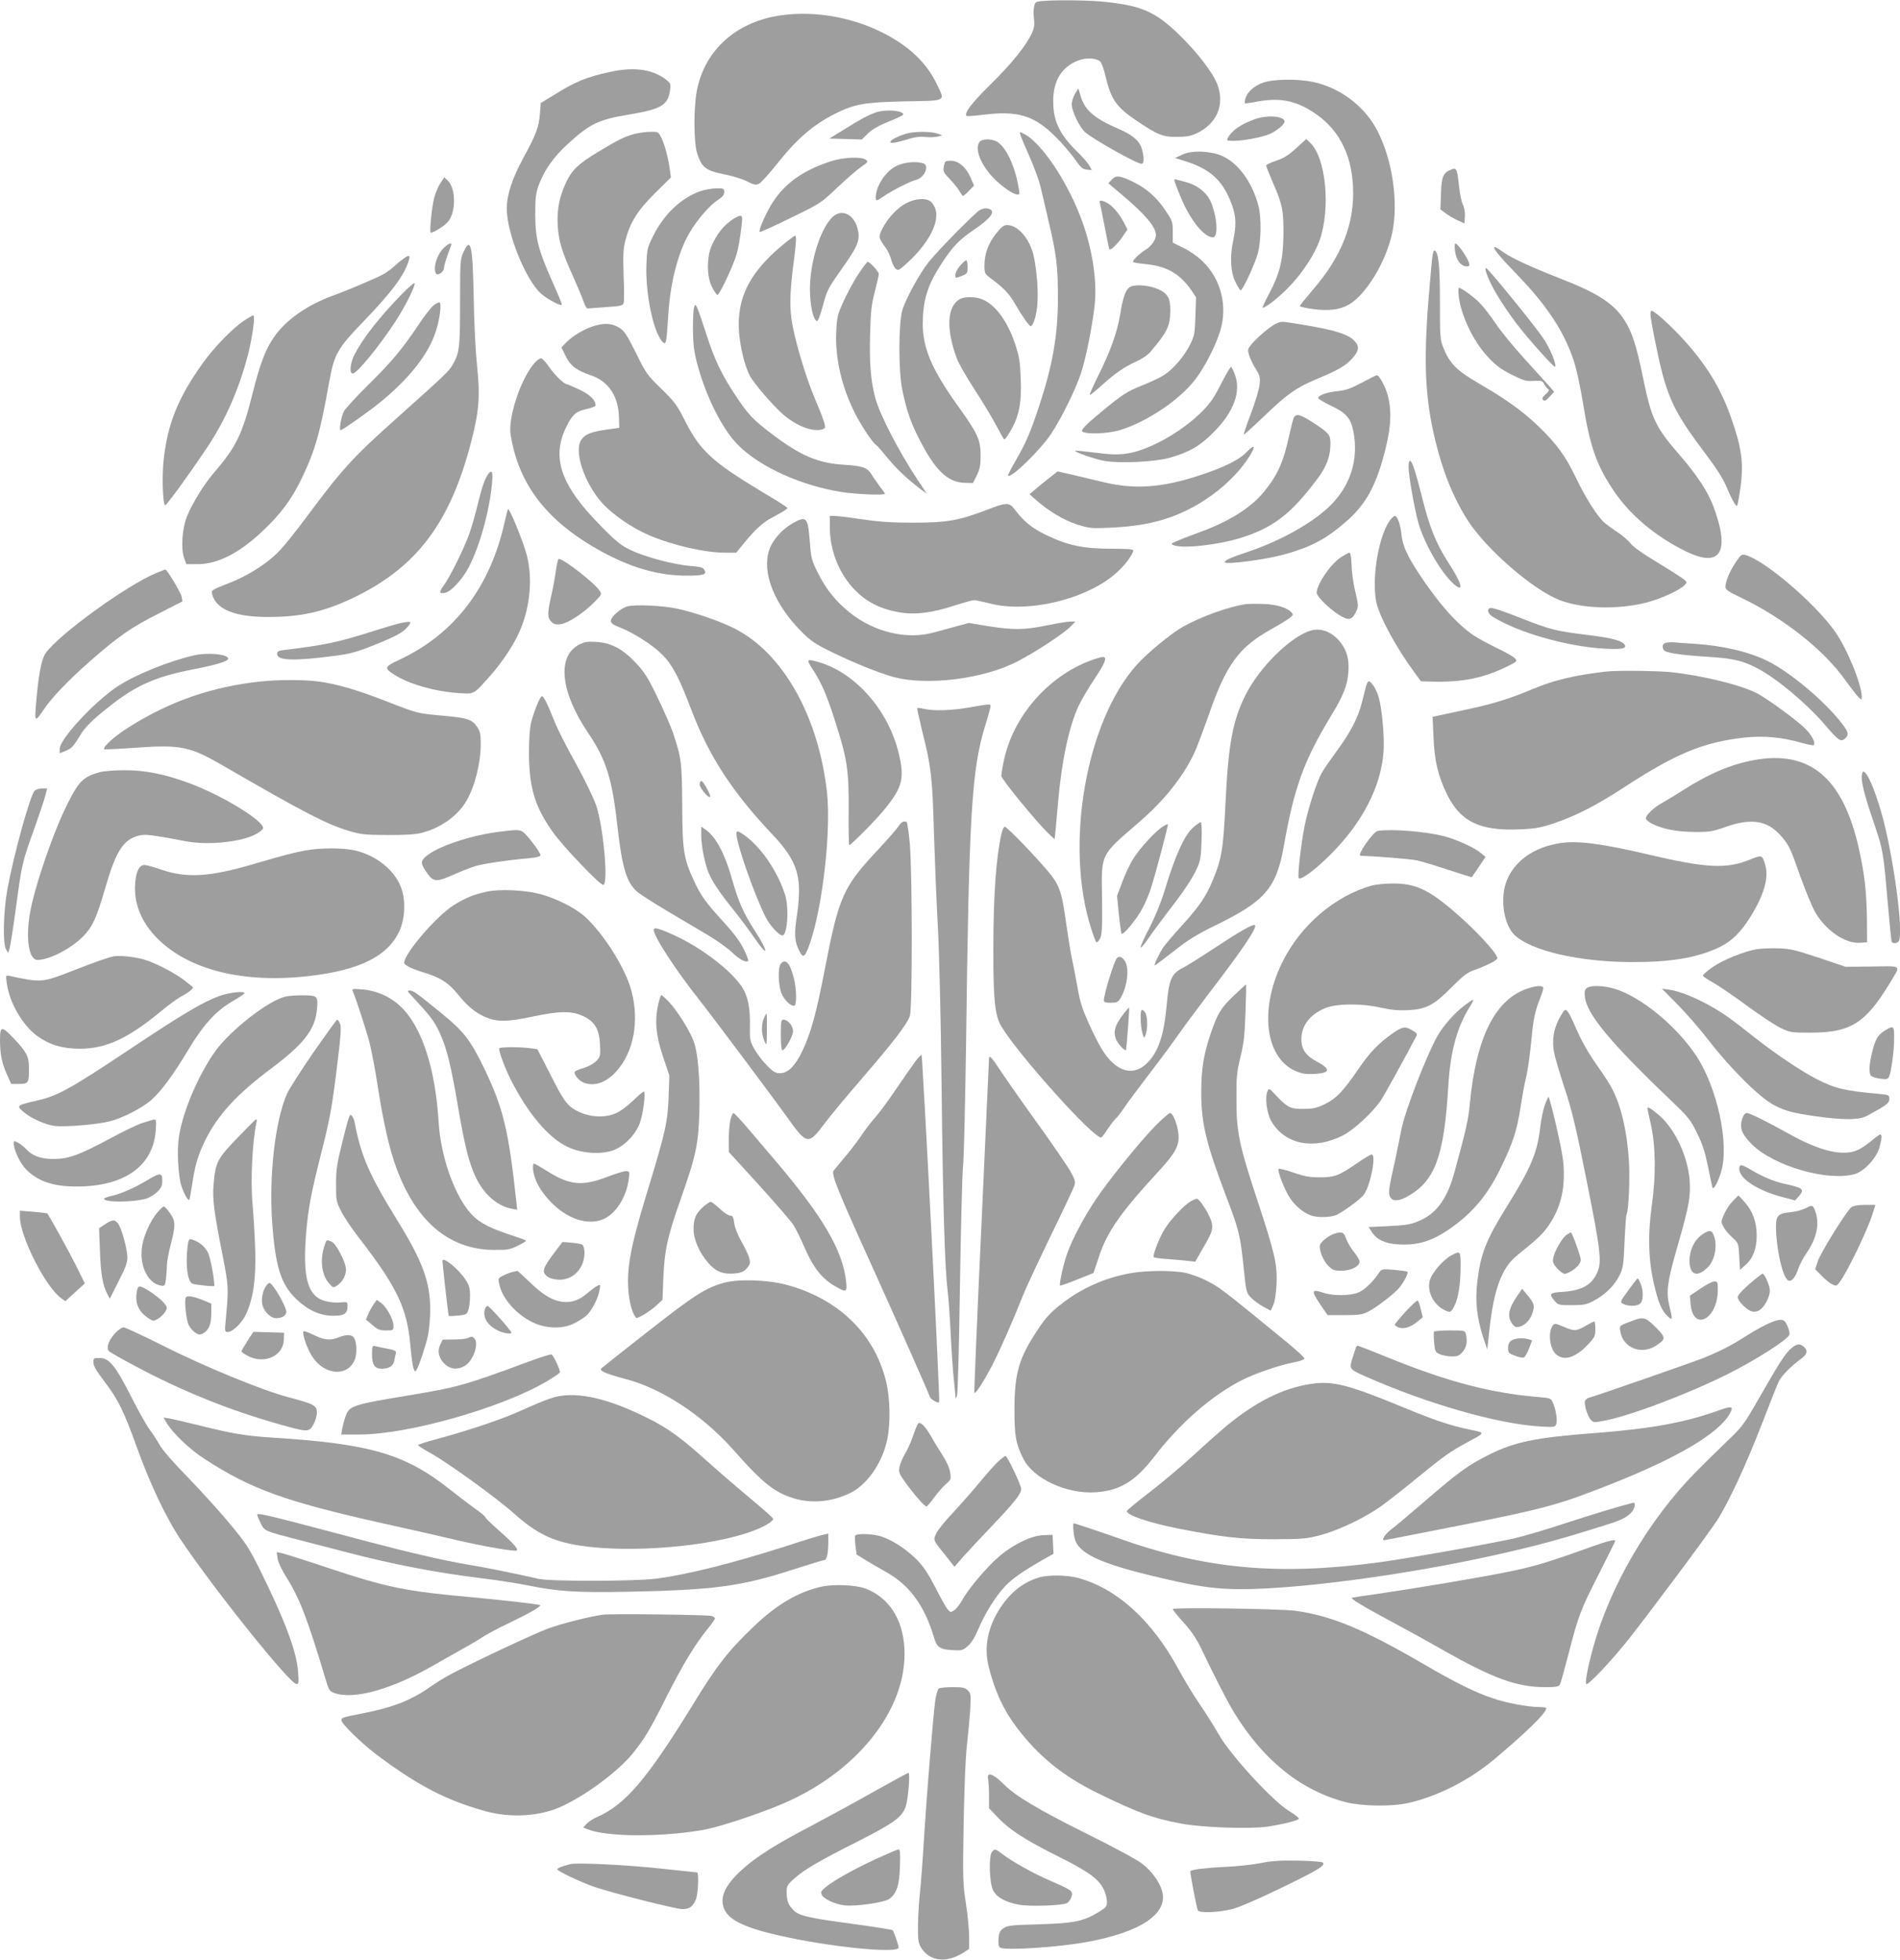 <?xml version="1.0" standalone="no"?>
<!DOCTYPE svg PUBLIC "-//W3C//DTD SVG 20010904//EN"
 "http://www.w3.org/TR/2001/REC-SVG-20010904/DTD/svg10.dtd">
<svg version="1.0" xmlns="http://www.w3.org/2000/svg"
 width="1241pt" height="1280pt" viewBox="0 0 1241 1280"
 preserveAspectRatio="xMidYMid meet">
<g transform="translate(0,1280) scale(0.1,-0.1)"
fill="#9e9e9e" stroke="none">
<path d="M6803 12793 c-39 -4 -43 -7 -49 -39 -4 -20 -4 -56 0 -81 4 -33 1 -56
-13 -87 -36 -81 -134 -203 -270 -336 -123 -121 -175 -189 -158 -207 3 -3 50 0
105 7 229 29 336 -3 477 -144 45 -44 101 -110 126 -146 38 -55 50 -65 77 -68
l33 -3 -15 28 c-8 15 -42 55 -76 88 -119 116 -161 203 -161 335 0 133 56 224
164 265 52 20 120 16 144 -8 8 -8 24 -51 34 -96 34 -145 70 -199 189 -280 147
-101 183 -116 275 -115 59 0 92 5 126 21 136 61 191 188 140 322 -29 76 -128
206 -247 322 -161 156 -249 194 -509 219 -104 9 -300 11 -392 3z"/>
<path d="M5045 12690 c-258 -55 -439 -228 -491 -470 -24 -108 -24 -347 -1
-420 30 -94 55 -114 179 -139 52 -10 119 -31 148 -46 43 -22 57 -25 76 -16 13
5 65 63 117 128 132 166 238 258 381 330 127 64 192 75 459 81 275 5 261 -3
206 112 -65 137 -178 246 -345 332 -225 116 -499 156 -729 108z"/>
<path d="M3988 12331 c-160 -35 -231 -64 -374 -154 l-82 -50 -5 -66 c-6 -89
-27 -144 -108 -291 -73 -134 -109 -243 -109 -332 0 -161 124 -468 225 -557 44
-38 135 -86 135 -70 0 6 -27 71 -60 145 -94 210 -113 284 -114 439 0 111 3
139 22 194 35 97 99 188 191 271 146 133 199 158 395 191 212 35 258 61 272
156 6 43 5 48 -22 70 -87 70 -210 88 -366 54z"/>
<path d="M8250 12260 c-58 -20 -105 -62 -116 -105 -4 -14 -5 -28 -3 -30 2 -1
40 3 84 12 141 25 239 8 355 -65 165 -103 256 -267 267 -487 13 -240 -72 -459
-263 -679 -46 -54 -84 -101 -84 -105 0 -5 39 -13 88 -20 95 -13 166 -5 224 25
115 59 253 284 292 476 41 199 1 472 -97 663 -82 160 -244 283 -422 320 -101
21 -257 19 -325 -5z"/>
<path d="M7022 12188 c-12 -20 -22 -51 -22 -69 0 -44 49 -146 86 -181 49 -45
338 -208 370 -208 17 0 18 39 3 95 -15 54 -60 94 -155 134 -159 69 -219 122
-246 215 l-15 49 -21 -35z"/>
<path d="M5719 12065 c-54 -20 -94 -41 -203 -109 l-99 -61 106 -3 106 -3 41
40 c28 27 70 51 135 77 52 21 95 41 95 46 0 27 -119 36 -181 13z"/>
<path d="M8195 12021 c-92 -33 -149 -73 -176 -123 -9 -16 -5 -18 40 -18 61 0
183 23 232 44 46 19 99 63 99 82 0 36 -113 45 -195 15z"/>
<path d="M4143 11925 c-64 -18 -107 -39 -238 -118 -126 -76 -168 -116 -206
-195 -46 -97 -62 -182 -56 -287 6 -101 28 -171 102 -335 26 -58 55 -127 65
-155 9 -27 21 -50 26 -50 5 0 59 4 121 9 101 7 112 9 117 29 3 11 3 93 -1 181
-4 133 -2 172 12 226 30 117 79 195 193 308 l104 103 -7 52 c-10 76 -34 165
-56 209 -19 37 -21 38 -72 37 -28 0 -76 -7 -104 -14z"/>
<path d="M5915 11926 c-62 -20 -109 -46 -98 -57 6 -6 42 1 94 16 63 20 97 25
134 20 28 -3 63 -1 80 3 l30 8 -34 12 c-44 15 -155 14 -206 -2z"/>
<path d="M6665 11918 c4 -13 32 -79 62 -147 30 -69 61 -154 69 -190 9 -36 33
-140 54 -231 50 -208 60 -294 60 -495 0 -244 -35 -442 -122 -705 -57 -172 -86
-241 -152 -355 -31 -54 -55 -100 -52 -102 19 -20 214 170 284 277 67 102 159
290 192 391 33 99 74 304 90 448 18 163 -19 390 -97 586 -94 239 -255 474
-363 530 -32 16 -32 16 -25 -7z"/>
<path d="M6399 11874 c-34 -41 1 -139 82 -228 52 -57 135 -116 162 -116 20 0
20 -6 2 86 -27 126 -82 231 -136 260 -37 19 -93 18 -110 -2z"/>
<path d="M8466 11832 c-50 -46 -82 -66 -131 -82 -36 -12 -65 -26 -65 -31 0 -6
20 -56 44 -112 62 -141 70 -181 69 -337 -2 -167 -23 -255 -93 -387 -27 -51
-47 -93 -43 -93 22 0 114 74 180 144 84 89 161 208 192 296 74 210 41 542 -62
638 l-25 24 -66 -60z"/>
<path d="M7720 11789 l-45 -21 70 -22 c165 -53 246 -129 302 -286 27 -77 29
-131 7 -235 -22 -105 -16 -206 16 -268 13 -27 28 -51 32 -53 12 -8 95 171 115
246 20 79 22 225 4 300 -37 149 -125 276 -229 327 -78 38 -206 44 -272 12z"/>
<path d="M5425 11746 c-190 -62 -311 -152 -393 -292 -41 -72 -78 -161 -70
-169 3 -3 93 38 201 91 195 95 198 96 306 199 60 57 131 118 157 136 44 30 46
33 29 46 -30 21 -149 16 -230 -11z"/>
<path d="M6165 11714 c-6 -34 -3 -41 38 -83 24 -25 53 -61 63 -78 10 -18 21
-33 24 -33 3 0 21 15 39 34 l33 34 -22 51 c-30 69 -79 111 -129 111 -37 0 -39
-2 -46 -36z"/>
<path d="M5853 11715 c-69 -35 -131 -129 -133 -202 0 -29 3 -29 55 7 53 36
170 96 208 105 57 15 91 96 45 109 -53 14 -124 6 -175 -19z"/>
<path d="M9475 11691 c-49 -20 -60 -47 -63 -156 l-4 -103 34 -25 c18 -14 54
-35 78 -46 l45 -20 3 45 c2 27 -3 57 -13 77 -9 18 -20 71 -25 118 -13 121 -16
126 -55 110z"/>
<path d="M7262 11627 l-23 -24 98 -83 c144 -121 213 -204 213 -255 0 -31 -30
-73 -67 -96 -39 -24 -83 -66 -83 -79 0 -4 33 -10 73 -14 146 -13 232 -62 309
-173 l30 -45 -4 -123 c-4 -113 -6 -127 -35 -186 -39 -77 -106 -156 -169 -198
-26 -17 -88 -46 -138 -66 -105 -41 -140 -64 -294 -193 -75 -62 -109 -98 -105
-107 9 -24 165 -20 249 6 182 56 399 204 499 341 57 77 129 218 155 307 49
161 6 336 -113 452 -33 33 -83 68 -126 89 l-71 35 0 70 c0 68 -2 72 -53 148
-57 83 -122 139 -212 182 -83 39 -106 41 -133 12z"/>
<path d="M2876 11603 c-14 -21 -32 -64 -40 -96 -17 -64 -32 -227 -22 -227 17
0 84 41 108 67 57 59 58 221 3 273 l-23 22 -26 -39z"/>
<path d="M7670 11627 c0 -15 43 -123 70 -177 60 -119 133 -200 182 -200 38 0
28 138 -16 237 -27 58 -88 105 -161 124 -22 6 -48 12 -57 15 -10 3 -18 3 -18
1z"/>
<path d="M4573 11551 c-125 -45 -236 -150 -305 -289 -40 -80 -42 -87 -46 -195
-7 -194 50 -455 111 -505 17 -15 21 4 32 183 14 215 64 408 140 537 51 86 133
180 187 214 27 18 38 31 38 49 0 24 -3 25 -52 25 -29 -1 -76 -9 -105 -19z"/>
<path d="M5922 11474 c-59 -29 -123 -97 -159 -168 -27 -54 -26 -58 23 -126 13
-19 30 -53 35 -76 6 -24 19 -50 29 -59 17 -15 22 -12 89 50 129 122 196 254
172 336 -6 21 -21 45 -34 54 -33 23 -96 19 -155 -11z"/>
<path d="M7184 11473 c3 -10 17 -81 32 -158 15 -77 28 -141 30 -143 7 -10 49
30 82 76 l36 53 -24 47 c-31 59 -75 109 -111 128 -37 19 -51 18 -45 -3z"/>
<path d="M6403 11430 c-25 -10 -265 -253 -336 -340 -58 -72 -150 -239 -173
-315 -26 -88 -26 -406 0 -525 28 -132 54 -207 103 -304 109 -218 190 -297 308
-300 l50 -1 25 50 c20 41 25 65 25 130 0 103 -19 144 -155 333 -164 230 -223
369 -223 527 1 154 30 250 120 389 72 112 117 159 208 221 112 75 150 123 109
139 -20 8 -34 7 -61 -4z"/>
<path d="M5433 11378 c-78 -81 -143 -295 -143 -467 1 -107 21 -200 46 -208 7
-2 22 39 39 101 26 98 33 112 121 237 112 158 125 193 104 271 -27 94 -108
127 -167 66z"/>
<path d="M4770 11356 c-50 -37 -88 -87 -122 -161 -33 -75 -32 -202 2 -269 14
-27 30 -51 36 -53 10 -3 88 158 119 247 15 42 29 119 40 218 5 45 3 52 -12 52
-10 0 -38 -15 -63 -34z"/>
<path d="M6505 11273 c-51 -65 -75 -132 -75 -209 0 -51 0 -52 58 -95 70 -53
105 -90 139 -149 48 -83 95 -150 104 -150 18 0 40 71 45 148 8 100 -10 276
-35 348 -34 96 -101 164 -163 164 -22 0 -38 -13 -73 -57z"/>
<path d="M5135 11219 c-285 -230 -360 -433 -279 -758 9 -36 27 -86 39 -111 27
-52 151 -197 221 -258 85 -73 187 -113 250 -98 23 6 26 11 20 37 -3 16 -30 87
-61 159 -64 150 -140 407 -156 530 -12 91 -8 197 16 375 16 124 18 165 8 165
-5 -1 -30 -19 -58 -41z"/>
<path d="M2895 11177 c-43 -43 -68 -131 -47 -164 11 -17 52 12 52 36 0 16 23
90 45 144 12 28 -14 20 -50 -16z"/>
<path d="M9504 11158 c7 -57 39 -98 77 -98 16 0 19 4 14 23 -13 40 -74 127
-90 127 -4 0 -5 -24 -1 -52z"/>
<path d="M3027 11153 c-21 -46 -22 -61 -22 -328 0 -297 -4 -332 -50 -410 -23
-41 -54 -69 -370 -352 -281 -251 -346 -322 -589 -648 -57 -77 -129 -168 -161
-202 -78 -87 -210 -172 -345 -224 -106 -41 -111 -45 -105 -68 25 -101 147
-151 365 -151 216 0 363 33 555 124 417 199 638 492 775 1030 50 195 57 294
35 496 -9 85 -19 283 -21 440 -7 343 -19 397 -67 293z"/>
<path d="M9760 11182 c0 -16 40 -63 155 -182 191 -199 301 -366 364 -556 18
-53 43 -171 61 -280 45 -281 88 -403 201 -571 107 -158 269 -294 465 -392 232
-115 298 -9 184 294 -35 94 -107 203 -221 335 -158 182 -183 236 -239 510 -42
205 -71 294 -120 369 -70 109 -174 177 -427 275 -174 68 -299 125 -355 163
-61 42 -68 45 -68 35z"/>
<path d="M9357 11132 c-4 -20 -16 -158 -28 -307 -31 -401 -20 -630 46 -904 50
-207 122 -382 215 -525 123 -189 428 -452 598 -516 149 -57 378 -63 565 -16
97 25 221 82 252 116 16 18 15 20 -22 47 -22 15 -99 64 -172 108 -81 48 -145
94 -162 117 -16 20 -55 53 -87 74 -31 20 -70 49 -86 63 -44 40 -122 163 -183
291 -68 142 -127 223 -246 337 -106 101 -208 174 -389 279 -142 83 -189 129
-230 231 -22 55 -23 70 -23 303 0 235 -9 319 -34 334 -5 3 -11 -11 -14 -32z"/>
<path d="M2640 11114 c-14 -10 -41 -31 -60 -49 -19 -18 -51 -41 -70 -53 -44
-25 -228 -104 -336 -143 -166 -61 -302 -155 -381 -266 -58 -82 -94 -176 -143
-372 -66 -264 -108 -351 -247 -512 -67 -77 -143 -199 -181 -290 -32 -78 -42
-211 -19 -274 l14 -40 74 0 c130 0 272 72 425 217 118 111 189 207 254 342 88
182 121 299 180 630 33 183 53 219 223 395 190 198 269 304 298 403 9 32 3 34
-31 12z"/>
<path d="M6271 11065 c-17 -20 -31 -46 -31 -60 0 -23 0 -23 40 -8 38 15 40 18
40 60 0 23 -4 43 -9 43 -5 0 -23 -16 -40 -35z"/>
<path d="M5603 11004 c-31 -48 -74 -128 -96 -178 -37 -82 -41 -101 -45 -194
-8 -170 35 -356 120 -527 41 -82 118 -198 141 -212 7 -4 40 -42 74 -84 59 -72
131 -140 217 -205 l40 -29 -60 90 c-122 183 -250 431 -278 539 -29 111 -38
226 -33 410 4 153 9 197 31 281 14 55 26 107 26 115 0 16 -59 80 -73 80 -4 0
-33 -39 -64 -86z"/>
<path d="M9705 11028 c24 -82 100 -209 205 -348 72 -94 241 -283 247 -276 12
12 -33 122 -76 185 -53 80 -362 459 -374 460 -5 1 -5 -9 -2 -21z"/>
<path d="M2624 10878 c-148 -152 -255 -289 -310 -397 -27 -55 -33 -121 -10
-121 27 0 173 178 280 342 61 94 130 231 124 248 -2 6 -40 -27 -84 -72z"/>
<path d="M7388 10929 c-33 -13 -52 -60 -72 -185 -20 -118 -63 -238 -142 -396
-35 -71 -60 -128 -56 -128 5 0 40 29 79 64 90 81 146 119 225 155 37 16 76 43
93 64 110 130 127 165 129 267 1 81 -17 114 -81 142 -53 23 -137 32 -175 17z"/>
<path d="M9527 10873 c13 -129 94 -300 191 -404 52 -56 83 -79 155 -116 80
-40 96 -44 146 -41 50 3 57 1 67 -21 7 -13 18 -27 25 -32 10 -6 6 -14 -15 -34
-22 -20 -26 -29 -17 -38 10 -9 19 -4 42 21 l30 33 -32 37 c-18 20 -91 101
-163 180 -72 79 -156 182 -187 229 -31 46 -76 105 -100 130 -40 42 -123 103
-140 103 -3 0 -4 -21 -2 -47z"/>
<path d="M6271 10847 c-85 -44 -94 -195 -21 -389 11 -31 63 -121 114 -200 51
-78 114 -183 141 -233 26 -49 50 -92 52 -94 5 -7 31 29 58 81 43 83 58 167 52
313 -4 111 -9 144 -36 226 -47 146 -129 258 -213 293 -45 19 -114 20 -147 3z"/>
<path d="M2830 10804 c-17 -15 -62 -73 -99 -129 -104 -156 -171 -236 -327
-390 -78 -77 -149 -155 -158 -172 -18 -36 -33 -123 -21 -123 11 0 187 124 258
182 194 159 319 319 365 468 25 79 37 176 23 184 -5 3 -23 -6 -41 -20z"/>
<path d="M4534 10795 c-5 -11 -8 -76 -8 -145 1 -100 7 -145 27 -223 57 -217
166 -433 269 -535 145 -145 418 -267 683 -307 94 -14 275 -21 275 -10 0 3 -16
25 -35 50 -18 25 -42 58 -51 74 -27 46 -59 58 -177 65 -172 10 -287 58 -475
201 -122 92 -155 127 -234 246 -94 141 -140 237 -192 399 -26 80 -53 159 -60
175 -13 28 -14 29 -22 10z"/>
<path d="M10780 10746 c0 -14 12 -82 26 -153 75 -376 112 -461 324 -744 86
-114 126 -178 150 -236 18 -44 41 -90 50 -103 17 -23 17 -23 28 41 32 187 26
283 -30 458 -73 229 -164 386 -331 572 -84 92 -191 189 -210 189 -4 0 -7 -11
-7 -24z"/>
<path d="M1590 10703 c-71 -48 -191 -171 -262 -270 -165 -229 -236 -405 -260
-648 -11 -108 -4 -285 11 -285 10 0 153 197 266 365 125 185 215 389 275 619
30 119 48 256 34 256 -5 0 -34 -17 -64 -37z"/>
<path d="M8335 10686 c-35 -15 -121 -87 -160 -134 -26 -31 -27 -36 -16 -73 6
-21 26 -61 43 -89 27 -44 30 -56 25 -103 -3 -29 -28 -113 -56 -187 -28 -73
-49 -135 -47 -138 3 -2 62 52 133 120 146 141 211 187 338 240 146 61 192 88
235 134 49 54 52 85 10 124 -41 38 -125 64 -307 95 -176 29 -160 28 -198 11z"/>
<path d="M3890 10674 c-65 -17 -148 -66 -192 -111 l-31 -32 27 -56 c32 -65 72
-95 164 -126 117 -39 182 -137 185 -279 l2 -64 -83 -12 c-100 -15 -136 -28
-162 -62 -56 -71 13 -284 136 -421 66 -72 192 -159 301 -206 154 -66 364 -115
500 -115 l72 0 38 47 c83 103 135 151 196 182 34 18 71 39 82 47 l20 15 -20
15 c-11 9 -81 52 -155 96 -314 189 -395 263 -490 448 -58 115 -71 133 -160
220 -93 90 -101 102 -166 234 -55 111 -75 143 -104 162 -47 31 -94 36 -160 18z"/>
<path d="M3495 10433 c-89 -95 -178 -357 -160 -472 54 -338 252 -585 627 -781
181 -94 351 -140 520 -140 115 0 136 7 119 37 -8 16 -24 21 -88 26 -108 8
-298 58 -391 103 -66 31 -95 54 -197 158 -264 266 -327 450 -223 654 39 77 60
95 132 111 31 7 56 17 56 22 0 36 -35 70 -105 104 -41 19 -78 35 -81 35 -19 0
-77 56 -115 110 -23 33 -48 60 -55 60 -7 0 -25 -12 -39 -27z"/>
<path d="M7976 10294 c-46 -92 -72 -129 -126 -183 -133 -133 -346 -252 -487
-273 -64 -9 -102 -8 -207 5 -72 9 -131 15 -133 13 -8 -8 130 -56 193 -67 100
-17 329 -6 424 21 127 36 197 76 285 165 134 133 183 268 140 380 -9 25 -20
47 -24 49 -3 2 -33 -47 -65 -110z"/>
<path d="M8894 10300 c-72 -38 -105 -50 -160 -55 -70 -8 -124 -27 -124 -45 0
-6 38 -28 85 -51 98 -46 128 -81 145 -168 34 -179 -17 -347 -145 -477 -109
-111 -318 -231 -532 -304 -130 -44 -163 -59 -163 -72 0 -19 276 18 397 53 170
48 266 100 393 210 119 103 185 214 239 400 55 191 65 311 36 424 -15 58 -57
136 -73 134 -4 0 -48 -22 -98 -49z"/>
<path d="M8451 10073 c-5 -10 -18 -62 -30 -115 -37 -173 -75 -259 -161 -365
-90 -112 -235 -202 -445 -277 -55 -20 -116 -44 -135 -53 -32 -14 -33 -16 -15
-24 61 -24 289 1 440 48 213 67 329 157 500 386 60 80 85 147 85 230 0 56 -10
69 -105 131 -89 59 -118 67 -134 39z"/>
<path d="M8139 9844 c-46 -48 -147 -98 -304 -149 -242 -80 -421 -93 -620 -46
-49 12 -139 33 -198 47 l-109 25 -51 -40 c-29 -22 -70 -56 -92 -75 l-40 -34
40 -36 c83 -74 185 -135 271 -162 80 -25 94 -26 212 -21 229 10 388 50 544
135 158 85 299 214 376 343 37 62 24 68 -29 13z"/>
<path d="M9200 9751 c0 -51 34 -250 61 -354 24 -97 99 -245 169 -338 48 -64
96 -106 107 -95 11 10 -19 72 -79 164 -78 122 -121 228 -169 421 -43 172 -66
241 -80 241 -5 0 -9 -18 -9 -39z"/>
<path d="M3192 9708 c-24 -32 -43 -84 -71 -199 -16 -68 -42 -158 -57 -199 -33
-92 -124 -277 -164 -332 -34 -46 -32 -58 7 -50 40 8 113 87 155 168 72 137
137 374 152 552 6 69 0 86 -22 60z"/>
<path d="M6441 9468 c-178 -68 -258 -82 -476 -82 -144 0 -225 6 -335 22 -79
12 -159 22 -177 22 l-33 0 0 -73 c0 -155 62 -308 166 -413 74 -75 160 -119
273 -141 107 -21 220 -9 376 42 60 19 117 35 128 35 10 0 55 -10 100 -21 253
-67 641 28 833 203 52 48 92 100 106 138 5 13 -16 15 -146 16 -183 0 -283 22
-424 90 -92 44 -147 90 -205 167 -36 47 -52 47 -186 -5z"/>
<path d="M3318 9474 c-3 -5 -13 -43 -22 -84 -94 -425 -327 -731 -689 -900 -96
-45 -99 -53 -36 -94 94 -63 266 -112 423 -123 106 -7 96 -12 207 112 80 89
162 215 198 303 65 156 80 337 42 485 -23 89 -115 314 -123 301z"/>
<path d="M9088 9413 c-79 -90 -131 -379 -99 -544 19 -94 131 -301 251 -463
l41 -56 62 -2 c212 -6 351 23 516 106 51 26 52 28 36 46 -10 11 -64 42 -122
69 -57 28 -125 65 -151 83 -108 74 -225 206 -352 398 -80 122 -109 186 -117
263 -6 61 -26 117 -42 117 -4 0 -15 -8 -23 -17z"/>
<path d="M5174 9380 c-67 -38 -129 -109 -150 -172 -49 -148 33 -355 211 -534
60 -60 89 -80 195 -132 146 -71 301 -134 403 -163 218 -61 595 -14 817 103
117 61 305 185 344 227 l30 31 -33 0 c-18 0 -87 -11 -153 -25 -146 -30 -219
-31 -384 -5 l-126 21 -81 -22 c-45 -12 -111 -30 -147 -40 -176 -49 -389 1
-550 130 -90 72 -153 150 -207 257 -43 86 -45 97 -54 209 -12 158 -22 169
-115 115z"/>
<path d="M8757 9159 c-67 -44 -156 -175 -157 -231 0 -23 78 -101 144 -143 63
-40 84 -37 111 15 19 37 19 46 -5 145 -11 45 -21 119 -22 164 -2 50 -7 81 -14
81 -6 0 -31 -14 -57 -31z"/>
<path d="M11336 9126 c-39 -59 -66 -124 -66 -160 0 -17 19 -31 98 -68 279
-133 545 -343 685 -541 37 -51 76 -102 87 -112 19 -18 20 -18 20 5 0 80 -97
317 -176 427 -133 187 -462 467 -585 498 -23 6 -30 0 -63 -49z"/>
<path d="M3630 9068 c-6 -46 -20 -120 -31 -166 -24 -106 -24 -137 2 -163 17
-17 29 -20 62 -16 48 7 151 74 220 145 48 49 49 50 33 74 -33 51 -235 208
-267 208 -4 0 -12 -37 -19 -82z"/>
<path d="M1020 9057 c-193 -80 -640 -404 -723 -525 -27 -39 -48 -152 -63 -346
-8 -101 -4 -103 50 -23 51 77 161 193 305 319 185 162 268 220 444 309 l159
81 -6 31 c-6 29 -95 177 -106 177 -3 0 -30 -11 -60 -23z"/>
<path d="M8135 8854 c-117 -19 -289 -81 -409 -148 -76 -43 -231 -170 -300
-247 -334 -371 -474 -1181 -299 -1724 14 -44 29 -84 33 -89 5 -4 15 6 24 22
14 26 16 67 14 264 -4 299 -15 275 242 498 174 149 305 319 373 480 19 47 56
146 82 220 114 330 197 443 410 561 33 18 79 46 103 62 37 25 41 31 30 44 -27
33 -100 56 -188 58 -47 2 -98 1 -115 -1z"/>
<path d="M4097 8839 c-45 -13 -107 -68 -107 -95 0 -13 14 -25 48 -38 127 -50
265 -145 324 -223 49 -65 84 -138 153 -318 116 -306 270 -541 535 -821 116
-122 162 -213 168 -331 3 -50 -2 -126 -13 -194 -19 -122 -15 -170 16 -231 26
-52 38 -41 73 62 82 248 135 732 107 980 -57 497 -290 907 -604 1065 -94 48
-257 104 -377 130 -94 20 -273 28 -323 14z"/>
<path d="M9720 8810 c0 -12 13 -29 33 -40 160 -100 472 -190 713 -206 113 -7
156 -2 148 20 -11 29 -78 48 -232 67 -226 28 -248 34 -444 110 -191 75 -218
81 -218 49z"/>
<path d="M2615 8730 c-22 -5 -98 -27 -170 -50 -236 -75 -319 -93 -592 -126
-34 -4 -43 -9 -43 -25 0 -44 108 -48 375 -13 101 13 142 24 260 71 141 57 186
81 217 118 31 37 26 39 -47 25z"/>
<path d="M8560 8681 c-133 -41 -334 -240 -425 -421 -83 -165 -112 -321 -130
-695 -15 -315 -25 -374 -86 -520 -41 -100 -88 -168 -199 -290 -50 -55 -104
-118 -120 -140 -26 -38 -63 -115 -58 -121 2 -1 57 40 123 92 95 75 151 110
272 169 327 159 400 244 449 522 67 379 131 556 307 846 80 130 108 201 114
287 6 81 -8 137 -50 192 -52 69 -128 100 -197 79z"/>
<path d="M3780 8588 c-143 -77 -119 -308 60 -573 121 -179 159 -302 195 -630
28 -250 59 -351 126 -409 21 -18 109 -74 196 -126 87 -51 207 -123 267 -158
60 -36 131 -87 159 -114 46 -45 90 -68 104 -54 3 3 -10 38 -30 78 -25 51 -66
105 -133 178 -114 125 -145 167 -191 266 -68 148 -76 198 -77 494 -2 283 -5
307 -61 476 -15 43 -61 148 -102 232 -61 127 -86 165 -139 221 -85 91 -163
133 -258 138 -61 4 -77 1 -116 -19z"/>
<path d="M10888 8603 c-28 -4 -36 -25 -20 -50 11 -17 112 -32 284 -43 168 -10
230 -25 328 -76 125 -66 319 -228 437 -365 90 -106 107 -118 134 -93 27 25 24
41 -21 99 -110 143 -333 331 -480 405 -122 62 -297 103 -485 115 -55 3 -111 8
-125 9 -14 2 -37 1 -52 -1z"/>
<path d="M1265 8519 c-170 -40 -385 -128 -500 -204 -153 -103 -375 -343 -375
-406 l0 -29 37 15 c42 17 53 29 101 109 22 37 64 82 130 136 212 177 336 236
613 290 145 28 219 51 219 68 0 29 -135 42 -225 21z"/>
<path d="M7124 8486 c-280 -104 -509 -368 -568 -658 -9 -42 -16 -86 -16 -96 0
-20 225 -295 303 -371 l45 -43 6 53 c3 30 10 110 16 179 23 273 72 506 135
639 20 42 65 119 100 171 72 106 89 150 59 149 -11 0 -46 -10 -80 -23z"/>
<path d="M5304 8435 c60 -93 92 -164 144 -325 86 -264 97 -337 95 -602 -1
-126 1 -228 4 -228 12 0 180 170 235 239 113 141 127 197 88 361 -67 279 -281
524 -519 594 -83 24 -86 22 -47 -39z"/>
<path d="M10485 8413 c-204 -24 -336 -56 -470 -112 -133 -57 -256 -96 -385
-124 -63 -14 -150 -33 -194 -42 l-79 -17 6 -131 c6 -155 29 -253 87 -373 88
-181 216 -243 478 -231 98 4 134 10 223 40 140 47 275 116 450 230 342 224
523 299 790 329 126 14 249 3 372 -33 42 -12 80 -19 83 -16 15 15 -12 66 -59
112 -54 52 -224 177 -299 220 -96 56 -366 123 -577 145 -96 9 -357 12 -426 3z"/>
<path d="M1705 8349 c-316 -33 -590 -127 -859 -296 -94 -58 -179 -134 -165
-147 2 -2 94 2 204 10 297 21 355 9 575 -119 531 -307 670 -379 815 -423 81
-25 106 -27 255 -28 110 -1 183 4 220 13 126 31 239 111 296 209 55 93 94 249
94 371 0 65 -4 84 -23 112 -33 50 -64 60 -221 74 -175 16 -164 13 -379 97
-200 77 -323 112 -447 128 -97 11 -248 11 -365 -1z"/>
<path d="M8921 8313 c-5 -21 -17 -67 -26 -103 -24 -96 -74 -193 -160 -310 -42
-58 -88 -123 -100 -145 -33 -56 -90 -231 -114 -350 -23 -116 -48 -332 -38
-341 14 -15 109 56 208 155 210 211 330 444 346 675 6 92 -10 276 -32 352 -14
50 -48 104 -65 104 -5 0 -14 -17 -19 -37z"/>
<path d="M3534 8249 c-17 -22 -50 -109 -65 -169 -9 -34 -14 -109 -14 -200 1
-225 38 -349 156 -515 69 -97 306 -345 329 -345 35 0 2 375 -46 519 -15 45
-73 165 -130 269 -58 103 -119 223 -137 267 -61 152 -81 189 -93 174z"/>
<path d="M6330 8179 c-115 -20 -233 -24 -295 -9 -22 5 -41 7 -44 5 -2 -2 13
-69 32 -149 59 -233 67 -302 77 -666 6 -184 17 -454 25 -600 9 -154 20 -593
25 -1050 9 -790 21 -1187 39 -1335 6 -44 15 -177 21 -295 6 -118 15 -253 21
-300 5 -47 9 -94 10 -105 0 -14 3 -11 10 10 5 17 14 341 19 720 6 380 15 728
20 775 6 47 14 409 20 805 19 1499 36 1788 126 2079 19 61 34 117 34 124 0 15
-8 14 -140 -9z"/>
<path d="M11455 7835 c-147 -27 -293 -88 -460 -195 -49 -31 -112 -70 -140 -85
-55 -31 -105 -79 -105 -101 0 -7 17 -22 38 -33 71 -36 162 -54 277 -55 100 -1
118 2 204 32 168 60 274 44 362 -56 54 -62 62 -78 129 -269 32 -89 74 -191 93
-226 69 -122 196 -211 294 -205 l48 3 -1 150 c-2 173 -15 293 -51 455 -103
468 -320 653 -688 585z"/>
<path d="M650 7756 c-103 -29 -133 -57 -202 -192 -96 -186 -224 -558 -253
-733 -28 -166 -6 -301 50 -301 77 0 222 75 300 156 59 60 86 119 141 309 70
243 118 319 216 346 44 12 76 9 318 -37 143 -26 363 -3 454 49 22 12 41 28 44
35 14 45 -262 215 -483 297 -159 59 -290 85 -425 84 -63 0 -135 -6 -160 -13z"/>
<path d="M12160 7722 c0 -46 25 -139 85 -314 53 -154 58 -184 85 -507 12 -134
23 -248 26 -253 9 -14 42 -9 48 8 29 75 -42 584 -118 844 -45 155 -92 260
-116 260 -5 0 -10 -17 -10 -38z"/>
<path d="M4570 7676 c0 -23 58 -92 68 -81 8 7 -42 99 -55 103 -8 2 -13 -6 -13
-22z"/>
<path d="M226 7635 c-29 -30 -135 -412 -177 -640 -27 -145 -32 -355 -10 -395
l14 -24 8 23 c5 12 25 138 44 279 38 281 40 291 120 512 30 84 61 177 69 206
l14 54 -33 0 c-19 0 -41 -7 -49 -15z"/>
<path d="M5899 7433 c-8 -2 -22 -16 -31 -31 -9 -15 -69 -83 -133 -152 -227
-242 -255 -304 -345 -767 -57 -298 -94 -433 -150 -549 -47 -98 -94 -144 -146
-144 -30 0 -44 9 -88 54 -29 30 -65 78 -81 108 -26 47 -28 61 -27 137 3 131
-13 207 -55 269 -72 106 -258 248 -426 327 -110 51 -147 62 -147 41 0 -42 142
-261 299 -459 84 -106 491 -650 582 -778 117 -164 131 -166 228 -36 37 50 148
184 246 297 213 247 301 362 318 415 17 56 16 951 -1 1130 -7 72 -16 133 -20
136 -4 3 -14 4 -23 2z"/>
<path d="M7799 7400 c-61 -50 -119 -176 -195 -425 -21 -70 -61 -167 -95 -233
-33 -62 -59 -120 -59 -129 0 -9 23 17 51 58 28 41 86 119 128 174 104 134 158
215 189 283 22 49 27 74 30 180 3 68 0 122 -5 122 -4 0 -25 -13 -44 -30z"/>
<path d="M7595 7401 c-45 -27 -148 -139 -191 -207 -22 -33 -54 -102 -73 -153
l-35 -93 12 -121 c7 -66 15 -123 18 -126 11 -11 103 101 137 168 19 36 44 95
55 131 32 101 114 411 110 416 -2 2 -17 -5 -33 -15z"/>
<path d="M4580 7345 c0 -69 24 -190 50 -250 24 -57 78 -136 168 -247 38 -47
98 -128 133 -179 89 -130 90 -89 1 49 -78 121 -108 189 -153 347 -46 161 -103
268 -169 315 l-30 21 0 -56z"/>
<path d="M6541 7353 c-35 -154 -53 -404 -53 -758 0 -332 10 -428 53 -500 112
-186 596 -725 651 -725 4 0 23 24 41 53 19 28 42 59 51 67 10 8 36 41 59 75
22 33 97 134 167 225 70 91 153 203 185 250 33 47 123 168 200 270 224 292
317 431 302 447 -11 10 -96 -38 -261 -147 -90 -60 -185 -119 -212 -133 -73
-37 -89 -76 -104 -245 -18 -195 -54 -303 -127 -375 -67 -68 -148 -68 -223 -1
-53 48 -89 108 -156 254 -47 104 -60 146 -79 255 -13 71 -28 152 -35 179 -6
27 -22 128 -36 223 -32 229 -44 259 -152 380 -111 125 -237 253 -250 253 -6 0
-15 -21 -21 -47z"/>
<path d="M3276 7369 c-197 -22 -427 -100 -499 -167 -32 -30 -29 -46 16 -109
39 -55 60 -55 174 -4 49 22 112 46 142 55 52 15 212 39 354 51 46 5 67 11 67
20 0 17 -86 131 -113 150 -23 16 -36 17 -141 4z"/>
<path d="M9000 7373 c-32 -5 -141 -163 -113 -163 82 -1 329 -21 369 -30 27 -6
118 -33 202 -61 84 -28 154 -50 156 -48 2 2 22 33 46 68 l43 64 -29 24 c-47
39 -163 91 -249 113 -117 29 -341 47 -425 33z"/>
<path d="M4810 7356 c0 -66 116 -398 191 -547 25 -51 87 -119 109 -119 33 0
45 178 18 265 -48 151 -154 308 -262 387 -43 31 -56 35 -56 14z"/>
<path d="M10190 7293 c-178 -27 -309 -124 -355 -263 -37 -113 -10 -272 57
-337 107 -103 422 -176 763 -177 258 -1 429 28 573 96 81 38 142 98 206 201
87 140 119 251 97 333 -20 71 -22 71 -97 41 -156 -65 -288 -58 -674 33 -293
69 -458 91 -570 73z"/>
<path d="M1995 7245 c-81 -15 -123 -26 -340 -89 -289 -85 -437 -93 -605 -35
-46 16 -94 29 -107 29 -33 0 -53 -39 -60 -117 -11 -132 40 -258 146 -364 207
-206 565 -294 991 -244 329 38 512 129 588 292 38 81 43 204 12 285 -42 114
-161 210 -301 243 -77 18 -227 18 -324 0z"/>
<path d="M8960 7016 c-242 -69 -462 -257 -582 -496 -167 -335 -107 -675 130
-731 38 -9 130 -3 151 10 21 13 2 35 -56 66 -73 38 -103 81 -103 147 0 87 53
158 150 201 73 32 231 35 360 7 77 -17 124 -21 189 -18 117 6 168 33 285 152
75 75 101 95 146 110 77 27 150 64 150 77 0 33 -154 197 -295 316 -162 137
-247 174 -394 172 -47 0 -106 -7 -131 -13z"/>
<path d="M3180 6976 c-85 -18 -141 -41 -216 -88 -113 -71 -324 -316 -324 -377
0 -15 53 -41 137 -66 102 -32 153 -65 213 -139 62 -77 114 -120 177 -148 78
-34 142 -34 312 2 180 38 258 38 334 1 73 -35 101 -85 106 -184 3 -75 2 -80
-25 -108 -16 -16 -50 -35 -80 -44 -29 -8 -56 -20 -59 -25 -10 -15 24 -57 56
-71 70 -28 150 -1 218 77 110 125 147 322 96 519 -37 146 -182 377 -305 488
-65 58 -189 120 -295 148 -102 26 -259 33 -345 15z"/>
<path d="M11473 6600 c-87 -16 -214 -68 -286 -116 -37 -26 -66 -51 -64 -57 2
-6 32 -27 68 -46 35 -20 134 -87 219 -150 85 -62 184 -128 220 -145 62 -30 70
-31 195 -31 262 0 361 62 519 325 73 120 84 110 -116 107 l-173 -2 -175 59
c-153 51 -186 59 -265 62 -49 1 -113 -1 -142 -6z"/>
<path d="M740 6553 c-32 -6 -123 -38 -274 -97 -189 -74 -198 -75 -405 -30 -23
5 -24 4 -17 -46 17 -128 101 -274 198 -346 80 -58 165 -84 278 -84 173 0 316
66 534 247 49 41 110 85 136 98 43 22 78 52 69 58 -2 2 -24 19 -49 39 -58 47
-179 111 -255 136 -62 21 -172 34 -215 25z"/>
<path d="M7296 6543 c-19 -20 -86 -236 -86 -279 0 -10 13 -14 45 -14 35 0 48
5 59 23 48 72 65 202 33 250 -17 27 -37 34 -51 20z"/>
<path d="M5100 6505 c-22 -26 -16 -154 8 -202 22 -42 55 -73 79 -73 18 0 17
111 -3 185 -24 95 -54 127 -84 90z"/>
<path d="M8059 6297 c-83 -78 -107 -118 -150 -244 -48 -143 -63 -235 -63 -388
0 -202 31 -331 163 -680 86 -224 93 -257 116 -485 15 -139 16 -145 46 -176 17
-17 53 -44 80 -59 l49 -26 17 38 c10 24 18 75 21 138 5 126 -10 193 -122 535
-123 372 -140 455 -140 665 -1 151 2 182 26 280 22 89 28 145 33 293 4 100 5
182 4 182 -2 0 -38 -33 -80 -73z"/>
<path d="M9983 6345 c-215 -67 -342 -319 -383 -758 -9 -98 -23 -162 -101 -447
-43 -158 -109 -255 -206 -303 -68 -34 -93 -39 -231 -46 l-123 -6 23 -35 c32
-48 88 -74 171 -78 139 -8 236 25 374 129 124 93 216 207 292 364 82 167 109
249 132 400 11 71 26 155 34 185 14 57 29 163 40 285 9 100 23 166 51 235 13
33 24 66 24 75 0 19 -38 19 -97 0z"/>
<path d="M10365 6347 c-14 -11 -17 -23 -13 -60 13 -112 169 -300 559 -672 116
-111 130 -127 173 -215 37 -76 52 -122 73 -225 14 -72 27 -132 29 -134 9 -10
35 38 55 103 56 180 -24 554 -164 763 -128 192 -359 382 -529 434 -70 22 -156
25 -183 6z"/>
<path d="M2305 6324 c23 -56 88 -254 109 -336 13 -51 38 -183 55 -294 34 -219
74 -397 117 -514 128 -356 346 -542 639 -544 91 -1 106 2 158 28 32 15 56 30
53 33 -2 3 -58 23 -123 44 -138 47 -201 84 -255 153 -100 127 -180 364 -193
576 -20 332 -100 593 -225 732 -69 77 -165 125 -269 135 -71 6 -74 5 -66 -13z"/>
<path d="M10957 6239 c56 -57 148 -162 203 -234 149 -192 336 -377 432 -426
71 -36 116 -48 259 -69 192 -27 292 -27 346 3 124 67 143 81 143 109 0 25 -3
27 -67 33 -223 20 -287 35 -406 96 -98 49 -271 166 -402 269 -66 53 -142 111
-170 131 -128 92 -296 171 -390 184 l-50 7 102 -103z"/>
<path d="M2691 6293 c124 -134 143 -159 180 -237 47 -100 76 -219 124 -505 42
-243 71 -358 117 -450 53 -106 139 -179 230 -196 l36 -7 -4 39 c-52 483 -86
624 -213 888 -89 182 -131 237 -274 354 -172 140 -188 151 -211 151 -18 0 -16
-4 15 -37z"/>
<path d="M1437 6296 c-109 -39 -241 -117 -595 -353 -384 -256 -468 -302 -602
-332 -129 -29 -134 -33 -90 -71 52 -45 148 -88 212 -95 68 -7 275 10 355 31
84 21 210 86 270 138 67 60 141 159 244 331 98 162 177 250 287 315 40 23 75
46 78 51 11 18 -93 8 -159 -15z"/>
<path d="M1863 6290 c-111 -26 -357 -218 -456 -355 -110 -154 -212 -391 -238
-558 -14 -85 -6 -252 15 -320 15 -49 44 -102 52 -94 3 2 11 48 19 101 19 127
39 194 87 291 83 165 205 298 428 465 212 159 284 250 299 377 8 74 5 90 -22
97 -30 8 -145 6 -184 -4z"/>
<path d="M4300 6243 c-25 -107 -17 -203 30 -343 l42 -125 -5 -140 c-6 -164
-21 -230 -132 -595 -92 -301 -124 -436 -132 -562 -7 -119 15 -243 52 -286 7
-8 91 43 130 79 l42 39 6 147 c7 174 27 268 112 508 102 289 117 362 123 577
5 215 -9 384 -39 461 -28 72 -104 192 -157 250 -25 26 -48 47 -52 47 -4 0 -13
-26 -20 -57z"/>
<path d="M9570 6236 c-68 -50 -142 -134 -183 -206 -75 -136 -210 -487 -234
-609 -9 -47 -27 -135 -40 -196 -43 -190 -46 -215 -34 -241 14 -31 52 -32 106
-3 187 100 247 259 275 729 13 221 57 382 140 514 16 25 26 46 22 46 -4 0 -27
-15 -52 -34z"/>
<path d="M7343 6183 c-63 -79 -76 -129 -49 -181 15 -28 54 -68 60 -61 4 5 24
273 21 277 -2 2 -16 -14 -32 -35z"/>
<path d="M7457 6203 c-11 -10 -8 -104 4 -148 11 -39 12 -39 21 -15 16 40 14
123 -3 148 -9 12 -19 19 -22 15z"/>
<path d="M10208 6188 c-56 -86 -74 -168 -58 -260 7 -35 38 -142 70 -238 48
-145 73 -249 144 -605 92 -460 100 -529 67 -600 -36 -79 -100 -114 -223 -123
-87 -5 -93 -13 -54 -59 23 -27 28 -28 113 -28 77 0 95 4 141 28 75 39 137 100
169 165 25 50 27 69 34 223 4 93 10 173 13 178 14 23 23 237 15 355 -13 191
-49 346 -107 460 -13 28 -60 100 -104 162 -51 72 -97 153 -129 226 -59 135
-70 149 -91 116z"/>
<path d="M4989 6148 c-18 -42 -16 -103 4 -148 15 -34 15 -33 16 73 1 59 -1
107 -3 107 -2 0 -10 -15 -17 -32z"/>
<path d="M2047 5926 c-81 -118 -158 -239 -172 -269 -78 -177 -119 -533 -97
-845 21 -285 56 -399 155 -495 76 -74 154 -110 240 -111 76 -1 97 13 97 65 0
26 -2 26 -44 22 -24 -3 -67 0 -95 7 -120 29 -155 146 -132 440 14 167 32 263
100 532 57 224 70 295 106 593 21 170 25 226 16 248 -6 15 -14 27 -18 27 -5 0
-74 -97 -156 -214z"/>
<path d="M5100 6040 c0 -61 4 -100 10 -100 18 0 70 93 70 125 0 34 -34 75 -63
75 -15 0 -17 -13 -17 -100z"/>
<path d="M9094 6049 c-91 -64 -149 -125 -223 -234 -99 -144 -142 -189 -216
-226 -53 -26 -76 -31 -137 -32 -88 -1 -106 8 -177 81 -53 57 -53 57 -63 32
-17 -43 -3 -144 26 -194 88 -151 276 -189 466 -93 70 35 195 150 248 228 24
36 141 247 230 416 11 19 8 24 -22 42 -47 29 -65 27 -132 -20z"/>
<path d="M12315 6071 c-49 -30 -64 -54 -85 -136 -23 -91 -26 -148 -6 -164 7
-6 33 -14 59 -17 38 -5 47 -3 55 12 12 23 31 149 33 224 3 111 0 116 -56 81z"/>
<path d="M0 6003 c1 -92 12 -148 47 -225 l26 -58 52 0 c61 0 65 6 64 105 0 74
-15 103 -96 189 -84 88 -93 87 -93 -11z"/>
<path d="M3260 5952 c0 -26 38 -128 75 -202 111 -220 246 -381 370 -440 89
-43 211 -53 296 -25 73 25 148 100 178 179 22 59 40 206 26 206 -5 0 -37 -27
-71 -60 -35 -34 -84 -70 -110 -81 -92 -41 -223 -21 -302 46 -31 27 -61 75
-126 204 l-86 168 -53 7 c-75 9 -197 7 -197 -2z"/>
<path d="M5983 5873 c-16 -21 -71 -100 -122 -175 -51 -76 -115 -163 -142 -194
-28 -31 -72 -88 -98 -128 -27 -39 -75 -102 -108 -140 -32 -38 -62 -75 -68 -82
-17 -23 25 -127 255 -634 146 -323 362 -809 373 -843 6 -17 53 -44 61 -36 8 7
-108 2269 -115 2269 -4 0 -20 -17 -36 -37z"/>
<path d="M6460 5889 c0 -8 -23 -502 -50 -1098 -28 -596 -48 -1086 -46 -1089 9
-8 66 82 120 187 53 104 133 286 196 446 17 44 98 217 179 385 82 168 153 319
158 335 9 26 5 39 -27 97 -21 36 -123 185 -227 329 -104 145 -208 294 -232
331 -47 74 -71 100 -71 77z"/>
<path d="M10092 5587 c-12 -31 -26 -99 -32 -150 -19 -167 -60 -265 -223 -526
-132 -213 -167 -303 -188 -484 -15 -125 -3 -233 38 -361 l27 -81 13 120 c30
275 81 414 183 496 133 107 168 140 206 196 82 119 112 256 93 425 -8 71 -62
313 -93 413 -1 6 -12 -16 -24 -48z"/>
<path d="M10760 5562 c0 -4 9 -48 21 -98 33 -144 36 -336 9 -529 -28 -200 -24
-365 14 -526 27 -117 50 -171 90 -208 31 -29 32 -22 9 73 -22 91 -12 160 61
411 68 237 80 306 72 408 -13 157 -97 334 -199 422 -48 42 -77 59 -77 47z"/>
<path d="M2239 5353 c-39 -157 -44 -191 -44 -289 0 -105 1 -113 34 -177 18
-36 71 -115 117 -174 247 -319 313 -458 334 -698 6 -69 15 -138 21 -153 9 -24
11 -25 20 -9 19 33 61 161 75 227 7 36 14 110 14 166 0 179 -49 313 -207 570
-192 310 -244 429 -288 659 -2 11 -10 28 -18 38 -12 17 -18 -2 -58 -160z"/>
<path d="M4771 5486 c-6 -25 -11 -82 -11 -128 l1 -83 196 -215 c107 -118 208
-235 224 -259 16 -24 50 -94 76 -154 54 -126 113 -200 197 -248 75 -43 80 -41
72 34 -23 203 -155 427 -472 798 -54 64 -134 157 -177 208 -43 50 -82 91 -86
91 -5 0 -14 -20 -20 -44z"/>
<path d="M7543 5443 c-100 -103 -300 -350 -384 -475 -73 -108 -150 -251 -184
-343 -26 -67 -59 -214 -51 -222 2 -2 52 15 111 39 l107 43 37 110 c53 160 141
286 389 555 110 119 137 170 129 244 -7 65 -36 136 -55 136 -7 0 -52 -39 -99
-87z"/>
<path d="M11380 5494 c-20 -61 -5 -100 63 -169 144 -142 494 -243 671 -194 59
16 140 102 160 169 18 61 20 90 7 90 -6 0 -31 -19 -58 -42 -26 -22 -66 -49
-88 -59 -97 -44 -246 -9 -450 105 -142 79 -256 136 -275 136 -12 0 -22 -12
-30 -36z"/>
<path d="M995 5485 c-5 -2 -35 -11 -65 -20 -30 -9 -126 -55 -212 -102 -200
-107 -269 -133 -368 -133 -84 0 -139 20 -180 65 -14 15 -37 33 -52 41 -26 14
-28 13 -28 -5 0 -43 42 -131 82 -171 78 -77 176 -110 329 -110 310 0 499 133
516 364 6 72 3 79 -22 71z"/>
<path d="M1549 5366 c-130 -135 -142 -158 -154 -303 -8 -93 2 -176 57 -453 42
-216 42 -216 22 -437 -7 -70 -6 -73 15 -73 32 0 96 64 121 122 46 107 62 226
57 413 -3 94 -11 226 -17 295 -15 154 -2 412 25 538 3 12 2 21 -2 21 -5 -1
-60 -56 -124 -123z"/>
<path d="M8865 5203 c-120 -82 -146 -93 -244 -93 -68 0 -101 6 -173 31 -49 17
-93 28 -96 24 -11 -11 38 -137 74 -191 35 -52 85 -94 137 -113 43 -16 134 -13
170 5 55 29 156 104 176 132 43 62 82 263 50 261 -8 0 -50 -25 -94 -56z"/>
<path d="M3482 5158 c8 -65 45 -134 110 -203 105 -113 239 -160 342 -121 86
33 159 146 173 268 6 46 5 48 -20 48 -14 0 -67 -16 -118 -36 -166 -64 -248
-56 -394 36 -43 27 -83 50 -88 50 -5 0 -7 -19 -5 -42z"/>
<path d="M11360 5165 c0 -64 123 -143 286 -185 l79 -21 23 26 c41 48 33 55
-102 85 -62 14 -135 45 -206 87 -66 40 -80 41 -80 8z"/>
<path d="M965 5093 c-84 -51 -176 -91 -235 -104 -28 -6 -50 -15 -50 -19 0 -25
189 -24 275 1 21 6 54 26 72 44 27 27 33 41 33 74 0 52 -14 53 -95 4z"/>
<path d="M11321 4958 c-19 -18 -45 -56 -58 -85 -23 -50 -23 -53 -7 -85 9 -18
35 -50 58 -70 41 -38 41 -38 46 -125 l5 -87 37 33 c48 41 72 107 72 190 0 88
-26 160 -77 217 l-42 46 -34 -34z"/>
<path d="M7775 4952 c-43 -27 -120 -107 -163 -172 -35 -53 -85 -177 -76 -191
2 -4 43 -10 91 -13 49 -4 109 -9 134 -12 l46 -5 50 88 c61 105 66 121 57 168
-8 42 -78 155 -96 155 -7 0 -26 -8 -43 -18z"/>
<path d="M4595 4919 c-50 -44 -65 -78 -65 -146 0 -69 37 -154 96 -222 44 -51
87 -71 146 -70 63 1 89 11 111 41 18 24 19 32 9 67 -7 21 -30 69 -51 105 -23
41 -41 86 -45 116 -6 41 -10 50 -27 50 -11 0 -42 20 -68 45 -26 25 -53 45 -59
45 -6 0 -27 -14 -47 -31z"/>
<path d="M11795 4909 c-21 -11 -63 -23 -94 -26 -87 -8 -101 -21 -101 -96 1
-137 40 -318 76 -348 21 -17 49 12 69 72 9 27 33 73 53 102 67 97 87 188 61
268 -17 49 -21 51 -64 28z"/>
<path d="M12093 4915 c-30 -21 -203 -298 -221 -356 l-16 -49 40 -41 c21 -22
52 -48 68 -56 28 -15 31 -14 48 7 49 61 190 353 221 458 l16 52 -67 0 c-43 0
-75 -5 -89 -15z"/>
<path d="M1030 4883 c-42 -47 -87 -143 -100 -213 -24 -126 30 -248 116 -266
30 -6 31 -5 38 41 3 26 6 66 6 89 0 23 11 84 25 136 33 127 32 156 -6 208 -17
23 -34 42 -39 42 -4 0 -23 -17 -40 -37z"/>
<path d="M130 4852 c0 -128 168 -459 269 -531 l28 -20 63 58 64 58 -56 114
c-47 94 -180 335 -190 344 -2 1 -42 6 -90 10 l-88 7 0 -40z"/>
<path d="M720 4823 c-8 -3 -28 -15 -44 -26 l-29 -20 6 -151 c5 -147 18 -222
49 -280 l15 -29 57 113 c44 85 58 122 58 155 0 58 -41 204 -64 227 -19 19 -24
20 -48 11z"/>
<path d="M11119 4737 c-51 -34 -83 -100 -84 -169 0 -97 50 -115 120 -45 50 50
66 156 33 220 -12 23 -28 22 -69 -6z"/>
<path d="M8695 4733 c-42 -22 -75 -54 -75 -72 0 -40 25 -98 55 -128 29 -29 39
-33 87 -33 61 0 118 28 118 59 0 10 -15 37 -34 60 -19 22 -42 61 -52 86 -14
38 -21 45 -43 45 -14 -1 -39 -8 -56 -17z"/>
<path d="M10228 4731 c-28 -22 -73 -102 -83 -147 -5 -27 -1 -38 25 -68 18 -20
39 -36 49 -36 24 0 78 35 96 64 15 23 14 29 -16 115 -17 50 -35 91 -39 91 -4
0 -18 -9 -32 -19z"/>
<path d="M1226 4664 c-16 -123 -2 -236 32 -249 21 -8 142 -20 142 -14 0 48
-26 184 -41 216 -19 40 -59 73 -105 87 -19 6 -22 1 -28 -40z"/>
<path d="M2121 4668 c-33 -93 -21 -195 28 -250 27 -31 28 -31 55 -13 33 22 56
64 56 102 0 47 -65 172 -95 183 -34 13 -31 15 -44 -22z"/>
<path d="M3620 4617 c-72 -96 -81 -121 -53 -148 14 -15 38 -23 72 -27 69 -6
130 29 161 94 22 45 24 115 3 134 -4 4 -35 10 -69 13 l-60 5 -54 -71z"/>
<path d="M9479 4600 c-52 -28 -127 -114 -140 -163 -19 -71 22 -156 92 -192 40
-21 46 -19 68 24 26 50 41 144 41 259 0 102 -1 104 -61 72z"/>
<path d="M2890 4563 c2 -40 38 -354 41 -358 3 -2 30 -1 61 2 52 5 58 8 67 36
6 16 11 58 11 92 0 50 -5 69 -29 106 -45 70 -152 157 -151 122z"/>
<path d="M9006 4485 c-35 -54 -92 -109 -131 -126 -51 -23 -167 -25 -231 -3
-77 26 -81 14 -24 -71 l51 -75 110 0 c92 0 117 3 152 21 59 29 180 123 210
162 35 46 58 95 49 101 -5 3 -45 8 -88 12 -79 6 -80 6 -98 -21z"/>
<path d="M3345 4491 c-16 -4 -44 -15 -61 -24 -31 -16 -32 -18 -22 -59 20 -91
110 -193 217 -245 81 -40 189 -45 263 -11 29 14 67 37 85 52 36 30 79 112 89
170 7 38 6 38 -17 26 -13 -7 -43 -30 -67 -50 -53 -47 -114 -64 -177 -50 -62
14 -116 49 -201 131 -40 38 -73 69 -75 68 -2 -1 -17 -4 -34 -8z"/>
<path d="M7385 4484 c-170 -30 -326 -100 -461 -208 -62 -48 -96 -86 -141 -154
-127 -189 -156 -287 -157 -522 -1 -177 9 -231 59 -330 66 -130 286 -231 474
-217 157 11 258 73 382 235 165 215 377 400 572 498 84 43 248 99 340 116 39
7 67 18 67 25 0 7 -57 59 -127 116 -426 349 -426 348 -520 396 -35 17 -91 38
-125 46 -79 18 -256 18 -363 -1z"/>
<path d="M11427 4414 c-47 -41 -77 -74 -77 -86 0 -26 59 -85 93 -94 18 -4 36
-1 52 10 31 21 65 86 65 126 0 32 -34 110 -48 110 -5 0 -43 -30 -85 -66z"/>
<path d="M10636 4373 c-55 -77 -56 -78 -33 -90 31 -17 93 -16 111 3 20 19 21
83 2 129 -8 19 -17 35 -19 35 -3 0 -30 -35 -61 -77z"/>
<path d="M4728 4421 c-119 -33 -191 -79 -491 -314 -160 -125 -298 -235 -306
-242 -11 -11 -9 -16 16 -28 16 -9 77 -28 134 -43 241 -62 507 -237 710 -465
153 -174 230 -243 311 -283 140 -70 295 -70 443 -2 115 52 217 197 250 353 23
109 19 273 -9 386 -79 312 -315 537 -656 627 -121 31 -311 37 -402 11z"/>
<path d="M11106 4383 l-68 -46 4 -53 c16 -186 178 -102 178 92 0 49 -2 54 -22
54 -13 0 -54 -21 -92 -47z"/>
<path d="M1735 4396 c-20 -29 -30 -87 -21 -120 11 -43 54 -86 88 -86 40 0 68
17 68 41 0 36 -89 189 -110 189 -5 0 -17 -11 -25 -24z"/>
<path d="M894 4365 c-14 -76 10 -132 74 -174 33 -22 34 -22 65 -4 18 11 38 31
47 46 13 24 13 28 -6 53 -23 31 -118 99 -151 109 -19 5 -23 1 -29 -30z"/>
<path d="M9909 4334 c-58 -85 -66 -135 -30 -183 15 -19 24 -22 45 -17 39 10
72 46 87 95 14 46 9 61 -41 119 l-28 34 -33 -48z"/>
<path d="M1213 4323 c-10 -26 4 -147 20 -179 9 -17 28 -39 43 -49 23 -15 30
-15 51 -4 37 20 53 60 53 131 l0 63 -45 19 c-74 30 -115 37 -122 19z"/>
<path d="M2440 4280 c-11 -16 -27 -45 -35 -64 l-15 -35 42 -35 c35 -31 49 -36
90 -36 47 0 48 1 48 31 0 40 -44 121 -80 148 l-29 21 -21 -30z"/>
<path d="M9181 4233 c-39 -43 -71 -81 -71 -86 0 -4 12 -12 26 -18 34 -12 78 2
123 39 l34 28 -13 52 c-6 29 -16 54 -20 57 -5 3 -40 -30 -79 -72z"/>
<path d="M3165 4242 c-11 -54 26 -107 97 -137 36 -15 78 -20 78 -10 0 13 -144
175 -155 175 -8 0 -16 -13 -20 -28z"/>
<path d="M10670 4176 c-97 -36 -93 -33 -87 -72 18 -110 141 -157 237 -91 62
41 61 50 -5 117 -64 65 -81 70 -145 46z"/>
<path d="M11590 4171 c-39 -12 -123 -57 -197 -105 -83 -53 -167 -96 -270 -137
-70 -28 -682 -241 -743 -258 -14 -4 -26 -15 -28 -23 -5 -25 16 -94 36 -119 18
-21 21 -22 88 -9 166 30 544 173 809 305 186 93 398 229 403 259 2 10 -4 36
-14 57 -18 41 -32 46 -84 30z"/>
<path d="M10355 4139 c-60 -35 -74 -35 -145 -4 -49 21 -56 22 -67 9 -35 -46
-21 -158 24 -193 52 -42 126 -17 206 68 43 46 47 54 47 101 0 27 -3 50 -7 49
-5 -1 -30 -14 -58 -30z"/>
<path d="M750 4090 c-41 -45 -58 -97 -38 -116 7 -7 85 -51 173 -98 301 -161
611 -286 929 -376 196 -56 204 -56 233 -5 12 22 23 57 23 77 0 48 -17 57 -188
102 -177 48 -541 197 -821 338 -129 65 -244 118 -254 118 -11 0 -37 -18 -57
-40z"/>
<path d="M1980 4097 c0 -32 32 -117 61 -160 82 -125 240 -130 279 -10 14 41 8
116 -10 138 -16 19 -51 19 -97 0 -48 -20 -89 -19 -143 6 -80 37 -90 40 -90 26z"/>
<path d="M9366 4102 c-2 -4 -2 -36 1 -71 6 -60 8 -64 39 -77 18 -8 53 -14 78
-14 37 0 48 5 70 31 26 30 32 69 20 117 -6 21 -11 22 -105 22 -54 0 -100 -4
-103 -8z"/>
<path d="M1616 4041 c-21 -33 -39 -63 -39 -68 0 -4 19 -18 43 -30 109 -56 232
1 234 109 l1 43 -100 3 -100 3 -39 -60z"/>
<path d="M3055 4060 c-11 -5 -52 -9 -92 -9 l-72 -1 -16 -35 c-21 -44 -7 -93
36 -130 37 -31 82 -32 127 -5 54 33 92 146 60 178 -14 14 -16 14 -43 2z"/>
<path d="M9872 4044 c-15 -10 -22 -25 -22 -49 0 -30 4 -35 45 -50 24 -10 50
-15 58 -12 7 3 23 29 34 59 l20 53 -21 7 c-39 11 -91 8 -114 -8z"/>
<path d="M11702 3995 c-40 -33 -77 -91 -208 -319 -105 -184 -112 -193 -219
-295 -60 -58 -150 -146 -199 -196 -309 -314 -561 -747 -671 -1149 -38 -140
-55 -236 -42 -236 19 0 166 157 269 286 134 169 526 694 583 783 75 116 195
375 295 636 51 132 100 256 110 275 19 37 79 98 143 144 41 30 47 54 19 79
-26 23 -45 21 -80 -8z"/>
<path d="M2430 3953 c0 -67 17 -93 63 -93 48 0 75 17 82 52 3 18 9 41 11 50 4
13 -7 19 -53 28 -32 6 -68 14 -80 17 -22 5 -23 2 -23 -54z"/>
<path d="M8856 3998 c-3 -7 -11 -35 -20 -62 -25 -78 -25 -78 77 -124 403 -179
864 -312 1143 -329 98 -6 102 -5 109 16 8 26 -2 91 -21 136 -13 32 -15 33 -96
40 -307 25 -590 99 -978 256 -107 44 -198 79 -202 79 -5 0 -10 -6 -12 -12z"/>
<path d="M3460 3909 c-425 -158 -470 -170 -790 -223 -372 -62 -388 -68 -413
-138 -9 -24 -18 -60 -22 -80 l-6 -38 115 0 c321 0 932 173 1230 349 43 25 80
51 83 57 4 12 -40 109 -55 117 -4 3 -68 -17 -142 -44z"/>
<path d="M610 3900 c0 -21 20 -55 71 -122 92 -122 126 -190 215 -437 86 -239
193 -464 290 -606 224 -332 708 -935 751 -935 14 0 15 12 10 79 -8 130 -86
338 -251 671 -68 137 -90 171 -193 295 -63 77 -186 212 -272 301 -96 98 -170
183 -189 217 -18 32 -47 77 -66 101 -18 24 -73 122 -121 217 -103 201 -142
249 -205 249 -38 0 -40 -2 -40 -30z"/>
<path d="M8558 3760 c-180 -28 -353 -115 -543 -270 -38 -32 -137 -119 -219
-195 -82 -75 -214 -186 -293 -246 -79 -61 -143 -114 -143 -119 0 -27 144 -76
335 -114 284 -56 407 -70 625 -70 190 1 212 3 305 27 121 33 292 114 400 192
44 32 150 115 235 185 174 142 211 168 325 230 119 64 118 61 20 81 -127 26
-235 62 -438 146 -363 150 -464 176 -609 153z"/>
<path d="M3595 3666 c-39 -13 -124 -49 -190 -79 -121 -55 -339 -129 -557 -188
-65 -17 -118 -35 -118 -38 0 -4 38 -28 85 -54 117 -66 426 -289 546 -396 145
-128 247 -178 424 -206 331 -52 865 -7 1137 97 74 28 128 61 128 78 0 5 -69
66 -152 135 -84 70 -209 178 -277 239 -174 157 -259 218 -396 286 -274 136
-482 178 -630 126z"/>
<path d="M11230 3589 c-220 -80 -445 -121 -810 -149 -386 -29 -524 -57 -691
-140 -142 -71 -199 -112 -441 -321 -90 -78 -180 -153 -200 -168 -37 -26 -67
-71 -48 -71 6 0 237 45 514 100 540 107 632 133 968 266 434 172 700 329 775
458 29 50 16 55 -67 25z"/>
<path d="M1087 3509 c36 -65 154 -178 250 -239 303 -197 525 -277 1163 -420
173 -38 389 -87 480 -109 181 -42 387 -78 396 -68 10 10 -29 53 -120 133 -47
41 -86 79 -86 84 0 5 -26 27 -57 49 -32 22 -112 83 -178 135 -291 230 -519
296 -1157 336 -177 12 -254 24 -478 80 -85 21 -172 41 -193 45 l-39 6 19 -32z"/>
<path d="M5990 3490 c-6 -12 -20 -49 -31 -81 -11 -33 -33 -81 -49 -107 -15
-26 -31 -64 -35 -84 -6 -34 -2 -44 38 -100 55 -77 126 -158 138 -158 4 0 27
26 50 58 23 31 57 71 77 88 33 29 35 32 28 76 -4 29 -23 71 -48 110 -23 35
-58 92 -77 127 -20 35 -46 70 -58 78 -19 13 -23 12 -33 -7z"/>
<path d="M6520 3254 c-21 -19 -76 -81 -122 -137 -46 -56 -124 -144 -173 -197
-50 -52 -99 -113 -109 -134 -22 -46 -23 -44 63 -150 l55 -70 60 69 c34 37 118
128 188 201 141 148 188 207 188 238 1 24 -91 216 -102 216 -5 0 -26 -16 -48
-36z"/>
<path d="M10665 2984 c-108 -28 -245 -70 -440 -133 -132 -44 -284 -88 -338
-100 -188 -41 -703 -132 -882 -156 -656 -88 -1134 -44 -1698 157 -121 43 -286
98 -294 98 -7 0 -2 -69 7 -101 30 -106 191 -174 661 -278 168 -37 280 -51 424
-51 376 0 1074 93 1648 220 296 66 453 109 772 211 74 23 119 50 140 83 17 26
17 55 0 50z"/>
<path d="M1680 2904 c1 -5 11 -29 23 -54 25 -51 24 -50 252 -109 66 -17 207
-54 313 -81 297 -78 585 -133 887 -170 94 -11 224 -32 290 -45 203 -41 322
-48 650 -42 564 11 745 35 1078 143 109 35 204 64 211 64 16 0 26 44 26 117
l0 56 -31 -7 c-18 -3 -129 -37 -248 -76 -346 -111 -649 -187 -851 -212 -138
-17 -683 -18 -760 -1 -216 48 -316 68 -468 94 -149 25 -382 79 -647 149 -693
184 -725 191 -725 174z"/>
<path d="M5585 2768 c-2 -7 -1 -38 3 -68 l7 -54 67 -41 c37 -22 95 -56 129
-75 151 -85 249 -220 310 -427 18 -62 39 -77 118 -81 64 -4 70 -2 103 27 23
20 46 57 67 108 43 102 113 215 174 280 49 52 110 95 245 173 l73 41 -3 62 -3
62 -59 -2 c-76 -3 -184 -53 -278 -129 -78 -63 -204 -209 -250 -290 -17 -31
-42 -63 -56 -72 -23 -15 -25 -15 -44 8 -10 13 -47 78 -80 144 -48 92 -76 134
-122 181 -68 67 -155 124 -229 149 -58 19 -166 22 -172 4z"/>
<path d="M10400 2699 c-284 -102 -376 -130 -537 -163 -182 -38 -620 -111 -868
-147 -82 -11 -156 -23 -164 -25 -15 -5 76 -59 309 -184 69 -37 193 -105 275
-152 333 -190 492 -248 677 -248 73 0 89 3 97 18 5 9 29 96 54 192 67 260 81
296 199 527 59 117 108 215 108 218 0 12 -43 2 -150 -36z"/>
<path d="M1813 2622 c3 -26 26 -74 61 -130 82 -129 137 -274 250 -652 23 -79
28 -87 59 -98 129 -47 382 25 662 188 61 35 144 82 185 105 41 22 95 54 120
71 25 17 107 61 183 97 129 62 203 105 195 113 -6 5 -232 31 -423 49 -465 42
-568 63 -975 198 -140 47 -270 88 -289 92 l-34 7 6 -40z"/>
<path d="M6785 2496 c-105 -33 -182 -94 -251 -197 -83 -126 -109 -260 -75
-391 41 -159 95 -276 180 -389 141 -187 301 -318 524 -428 270 -132 365 -167
551 -202 140 -26 447 -37 565 -20 93 14 192 38 204 50 5 5 -23 28 -62 51 -105
62 -385 367 -460 500 -30 52 -86 142 -126 200 -40 58 -102 161 -139 229 -172
319 -406 530 -661 596 -71 18 -194 19 -250 1z"/>
<path d="M5364 2436 c-153 -35 -292 -117 -441 -260 -164 -156 -243 -257 -396
-508 -302 -491 -443 -656 -629 -737 -24 -10 -53 -30 -66 -43 l-23 -25 28 -11
c125 -50 466 -53 748 -6 97 16 322 89 500 161 507 206 845 628 822 1028 -10
190 -102 331 -254 389 -64 24 -209 30 -289 12z"/>
<path d="M7660 2290 c0 -5 31 -44 69 -86 48 -52 83 -103 112 -162 102 -213
179 -362 219 -427 192 -314 439 -512 733 -587 104 -26 297 -29 404 -5 193 44
397 147 563 286 210 176 340 303 340 334 0 4 -21 7 -47 7 -70 0 -215 27 -302
57 -117 39 -242 101 -448 221 -395 230 -605 318 -843 351 -98 13 -800 23 -800
11z"/>
<path d="M3935 2253 c-95 -14 -273 -60 -355 -90 -95 -35 -518 -234 -640 -301
-36 -19 -92 -54 -125 -77 -128 -90 -244 -136 -440 -175 -142 -28 -145 -29
-145 -47 0 -22 139 -157 235 -228 268 -200 450 -294 705 -365 165 -46 355 -34
494 29 163 74 371 229 468 347 79 98 112 153 226 380 104 205 182 334 265 436
26 32 47 62 47 67 0 5 -10 12 -22 16 -26 8 -666 16 -713 8z"/>
<path d="M6132 1771 c-7 -4 -17 -38 -23 -76 -14 -101 -56 -615 -74 -904 -8
-140 -20 -297 -26 -350 -6 -53 -12 -148 -13 -211 -1 -99 2 -120 19 -149 54
-92 166 -106 278 -35 l37 24 0 79 c0 44 -9 141 -21 218 -20 129 -21 164 -15
518 4 231 12 431 21 510 8 72 18 178 22 236 5 100 5 107 -16 128 -18 18 -32
21 -98 21 -43 0 -84 -4 -91 -9z"/>
<path d="M5710 1099 c-118 -67 -298 -165 -400 -219 -248 -129 -376 -211 -470
-298 -115 -106 -147 -192 -100 -269 42 -69 167 -119 427 -172 329 -67 703 -99
703 -62 0 12 -32 106 -39 113 -3 4 -125 23 -271 43 -291 39 -344 52 -382 93
-30 32 -39 57 -40 114 0 39 4 47 50 88 66 59 160 114 422 246 232 118 286 158
307 229 16 53 28 215 17 215 -5 0 -106 -55 -224 -121z"/>
<path d="M6454 1179 c3 -17 6 -67 6 -111 l0 -79 58 -61 c77 -81 182 -148 400
-257 196 -98 261 -146 293 -216 10 -22 19 -56 19 -75 0 -33 -5 -39 -54 -69
-102 -61 -158 -73 -388 -80 -189 -5 -209 -8 -235 -27 -23 -17 -29 -30 -31 -69
-2 -32 1 -51 10 -56 32 -21 382 2 570 37 350 64 528 185 489 330 -16 60 -67
131 -130 180 -33 26 -184 108 -366 198 -315 157 -461 244 -538 321 -71 71
-114 85 -103 34z"/>
<path d="M5720 657 c-151 -70 -278 -142 -329 -185 -29 -24 -32 -31 -23 -49 15
-28 85 -61 147 -68 72 -9 261 18 294 42 48 36 65 87 69 211 3 90 1 112 -9 112
-8 0 -75 -29 -149 -63z"/>
<path d="M6479 704 c-22 -27 -17 -201 7 -250 23 -46 79 -78 169 -95 70 -13
282 -6 313 10 11 6 25 24 30 41 13 37 6 43 -135 104 -113 49 -248 124 -312
173 -50 38 -54 39 -72 17z"/>
<path d="M8235 631 c-49 -10 -156 -22 -236 -25 -129 -7 -214 -17 -224 -28 -4
-5 41 -243 49 -256 11 -19 134 -14 222 8 50 13 166 63 319 137 244 118 294
148 275 167 -6 6 -76 11 -163 13 -117 2 -173 -2 -242 -16z"/>
<path d="M3725 624 c-55 -14 -85 -26 -85 -34 0 -11 151 -83 240 -114 119 -41
536 -146 577 -146 47 1 68 16 88 63 15 37 21 177 8 177 -5 0 -111 12 -238 25
-218 24 -547 40 -590 29z"/>
</g>
</svg>
